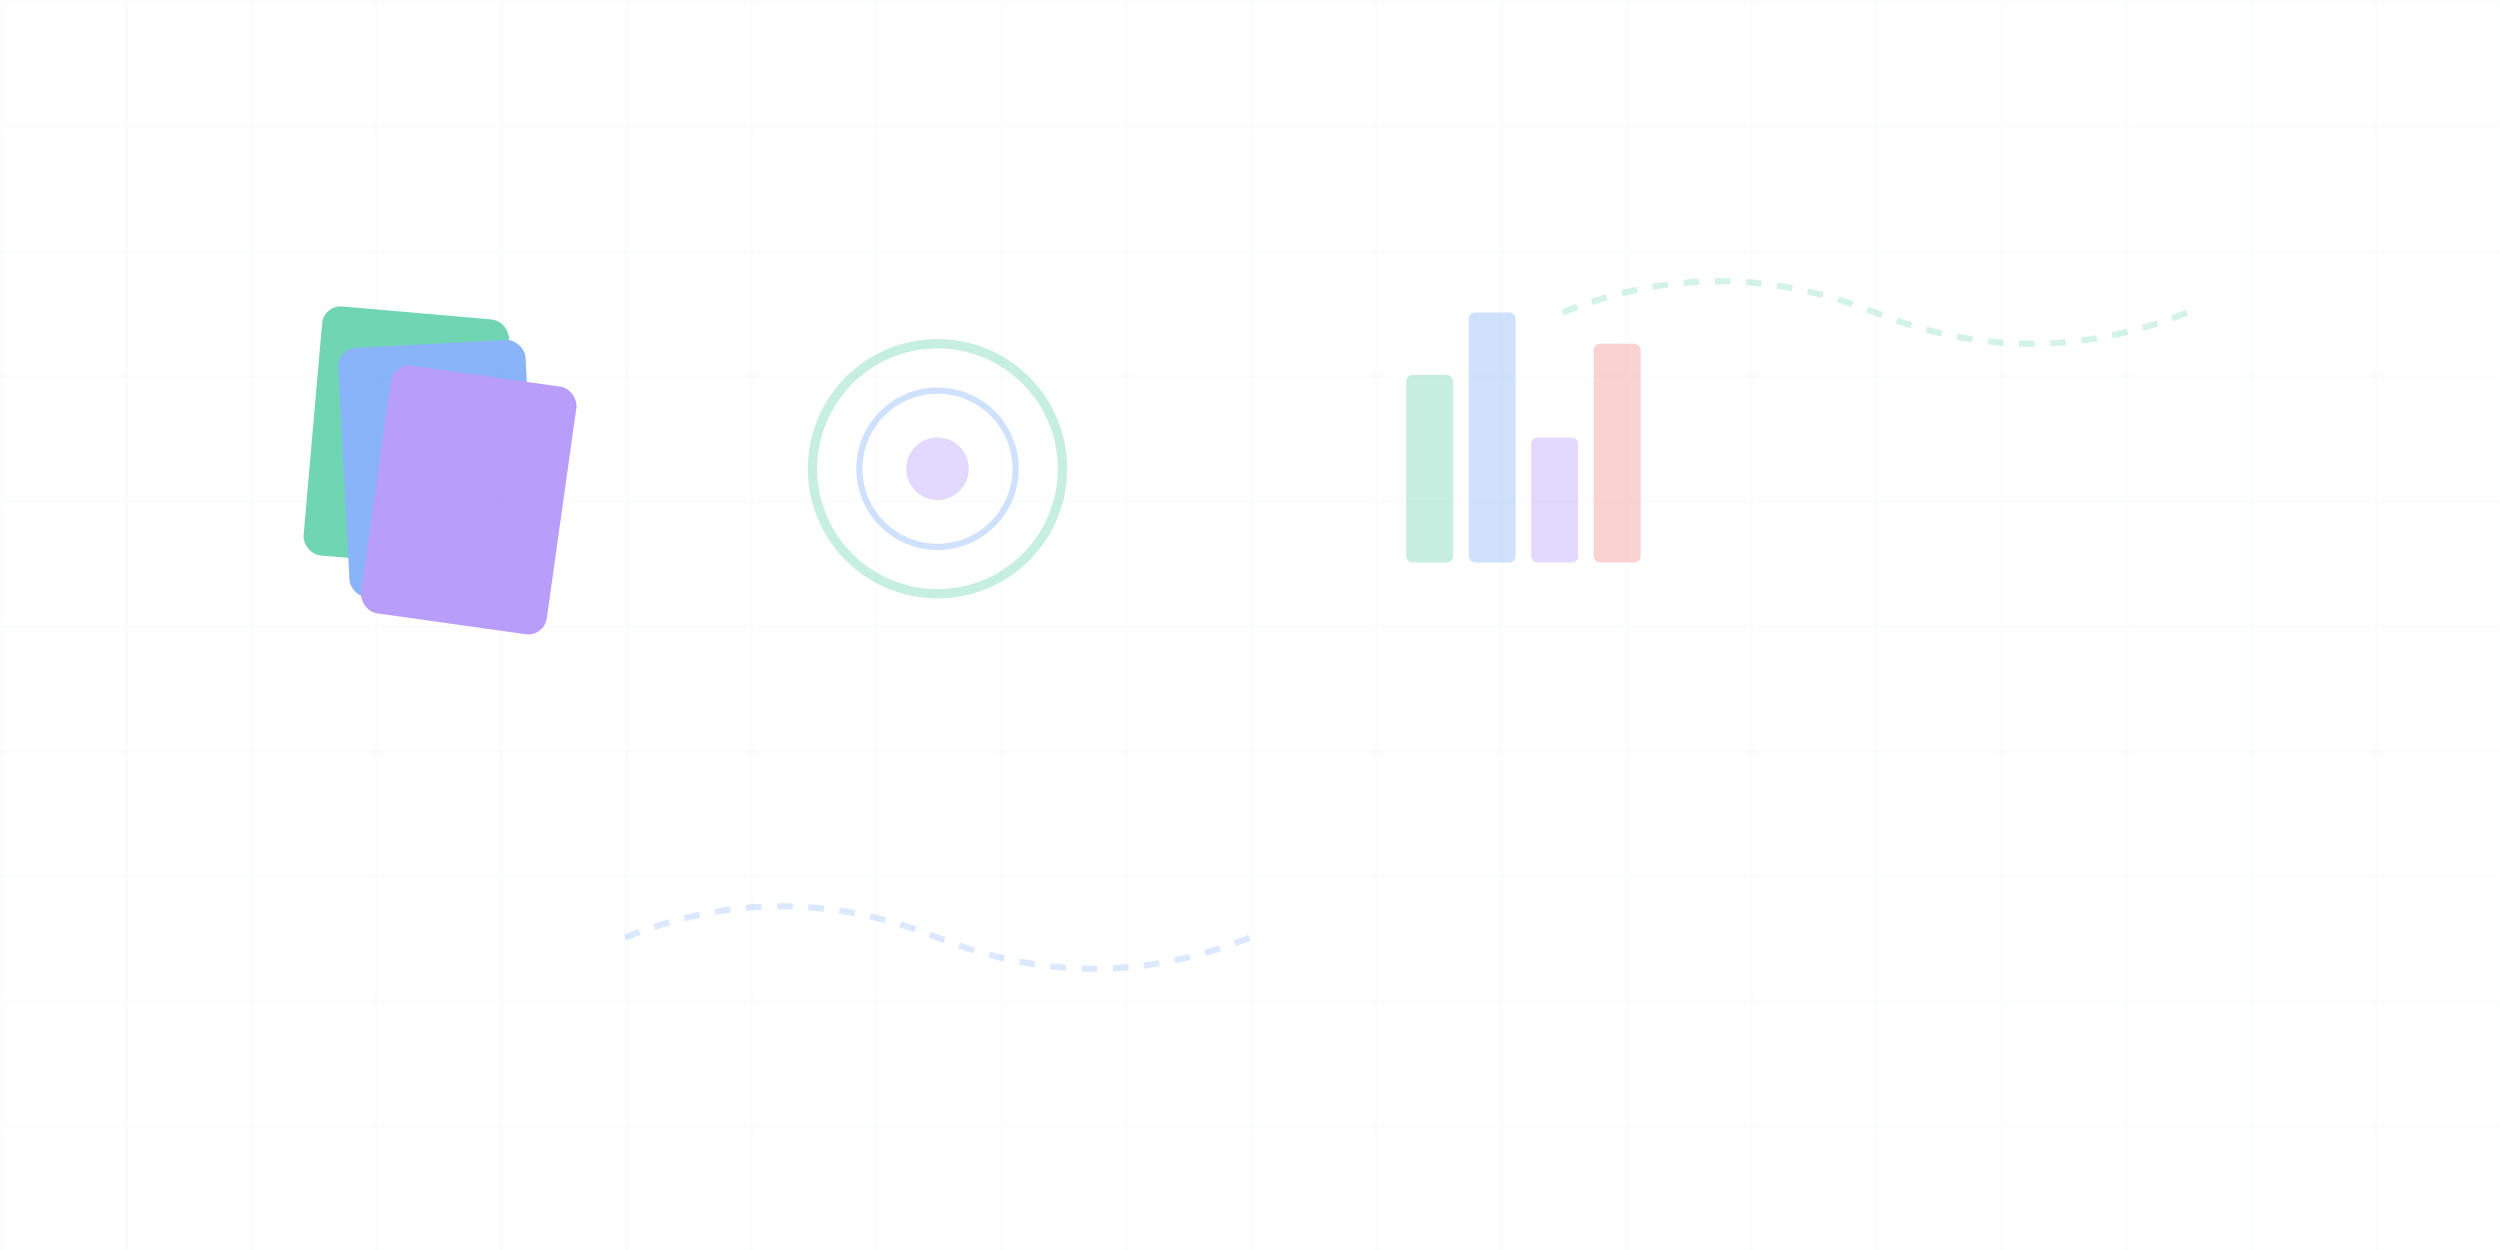 <svg width="800" height="400" viewBox="0 0 800 400" fill="none" xmlns="http://www.w3.org/2000/svg">
  <defs>
    <pattern id="grid" width="40" height="40" patternUnits="userSpaceOnUse">
      <path d="M 40 0 L 0 0 0 40" fill="none" stroke="#E5E7EB" stroke-width="1" opacity="0.3"/>
    </pattern>
  </defs>
  
  <!-- Grid background -->
  <rect width="800" height="400" fill="url(#grid)"/>
  
  <!-- Floating elements -->
  <g opacity="0.6">
    <!-- Excel sheets -->
    <rect x="100" y="100" width="60" height="80" fill="#10B981" rx="6" transform="rotate(5 130 140)"/>
    <rect x="110" y="110" width="60" height="80" fill="#3B82F6" rx="6" transform="rotate(-3 140 150)"/>
    <rect x="120" y="120" width="60" height="80" fill="#8B5CF6" rx="6" transform="rotate(8 150 160)"/>
    
    <!-- Data visualization -->
    <circle cx="300" cy="150" r="40" fill="none" stroke="#10B981" stroke-width="3" opacity="0.4"/>
    <circle cx="300" cy="150" r="25" fill="none" stroke="#3B82F6" stroke-width="2" opacity="0.4"/>
    <circle cx="300" cy="150" r="10" fill="#8B5CF6" opacity="0.4"/>
    
    <!-- Chart bars -->
    <rect x="450" y="120" width="15" height="60" fill="#10B981" opacity="0.4" rx="2"/>
    <rect x="470" y="100" width="15" height="80" fill="#3B82F6" opacity="0.4" rx="2"/>
    <rect x="490" y="140" width="15" height="40" fill="#8B5CF6" opacity="0.4" rx="2"/>
    <rect x="510" y="110" width="15" height="70" fill="#EF4444" opacity="0.4" rx="2"/>
    
    <!-- Process arrows -->
    <path d="M200 300 Q250 280 300 300 T400 300" stroke="#3B82F6" stroke-width="2" fill="none" opacity="0.3" stroke-dasharray="5,5"/>
    <path d="M500 100 Q550 80 600 100 T700 100" stroke="#10B981" stroke-width="2" fill="none" opacity="0.3" stroke-dasharray="5,5"/>
  </g>
</svg>
